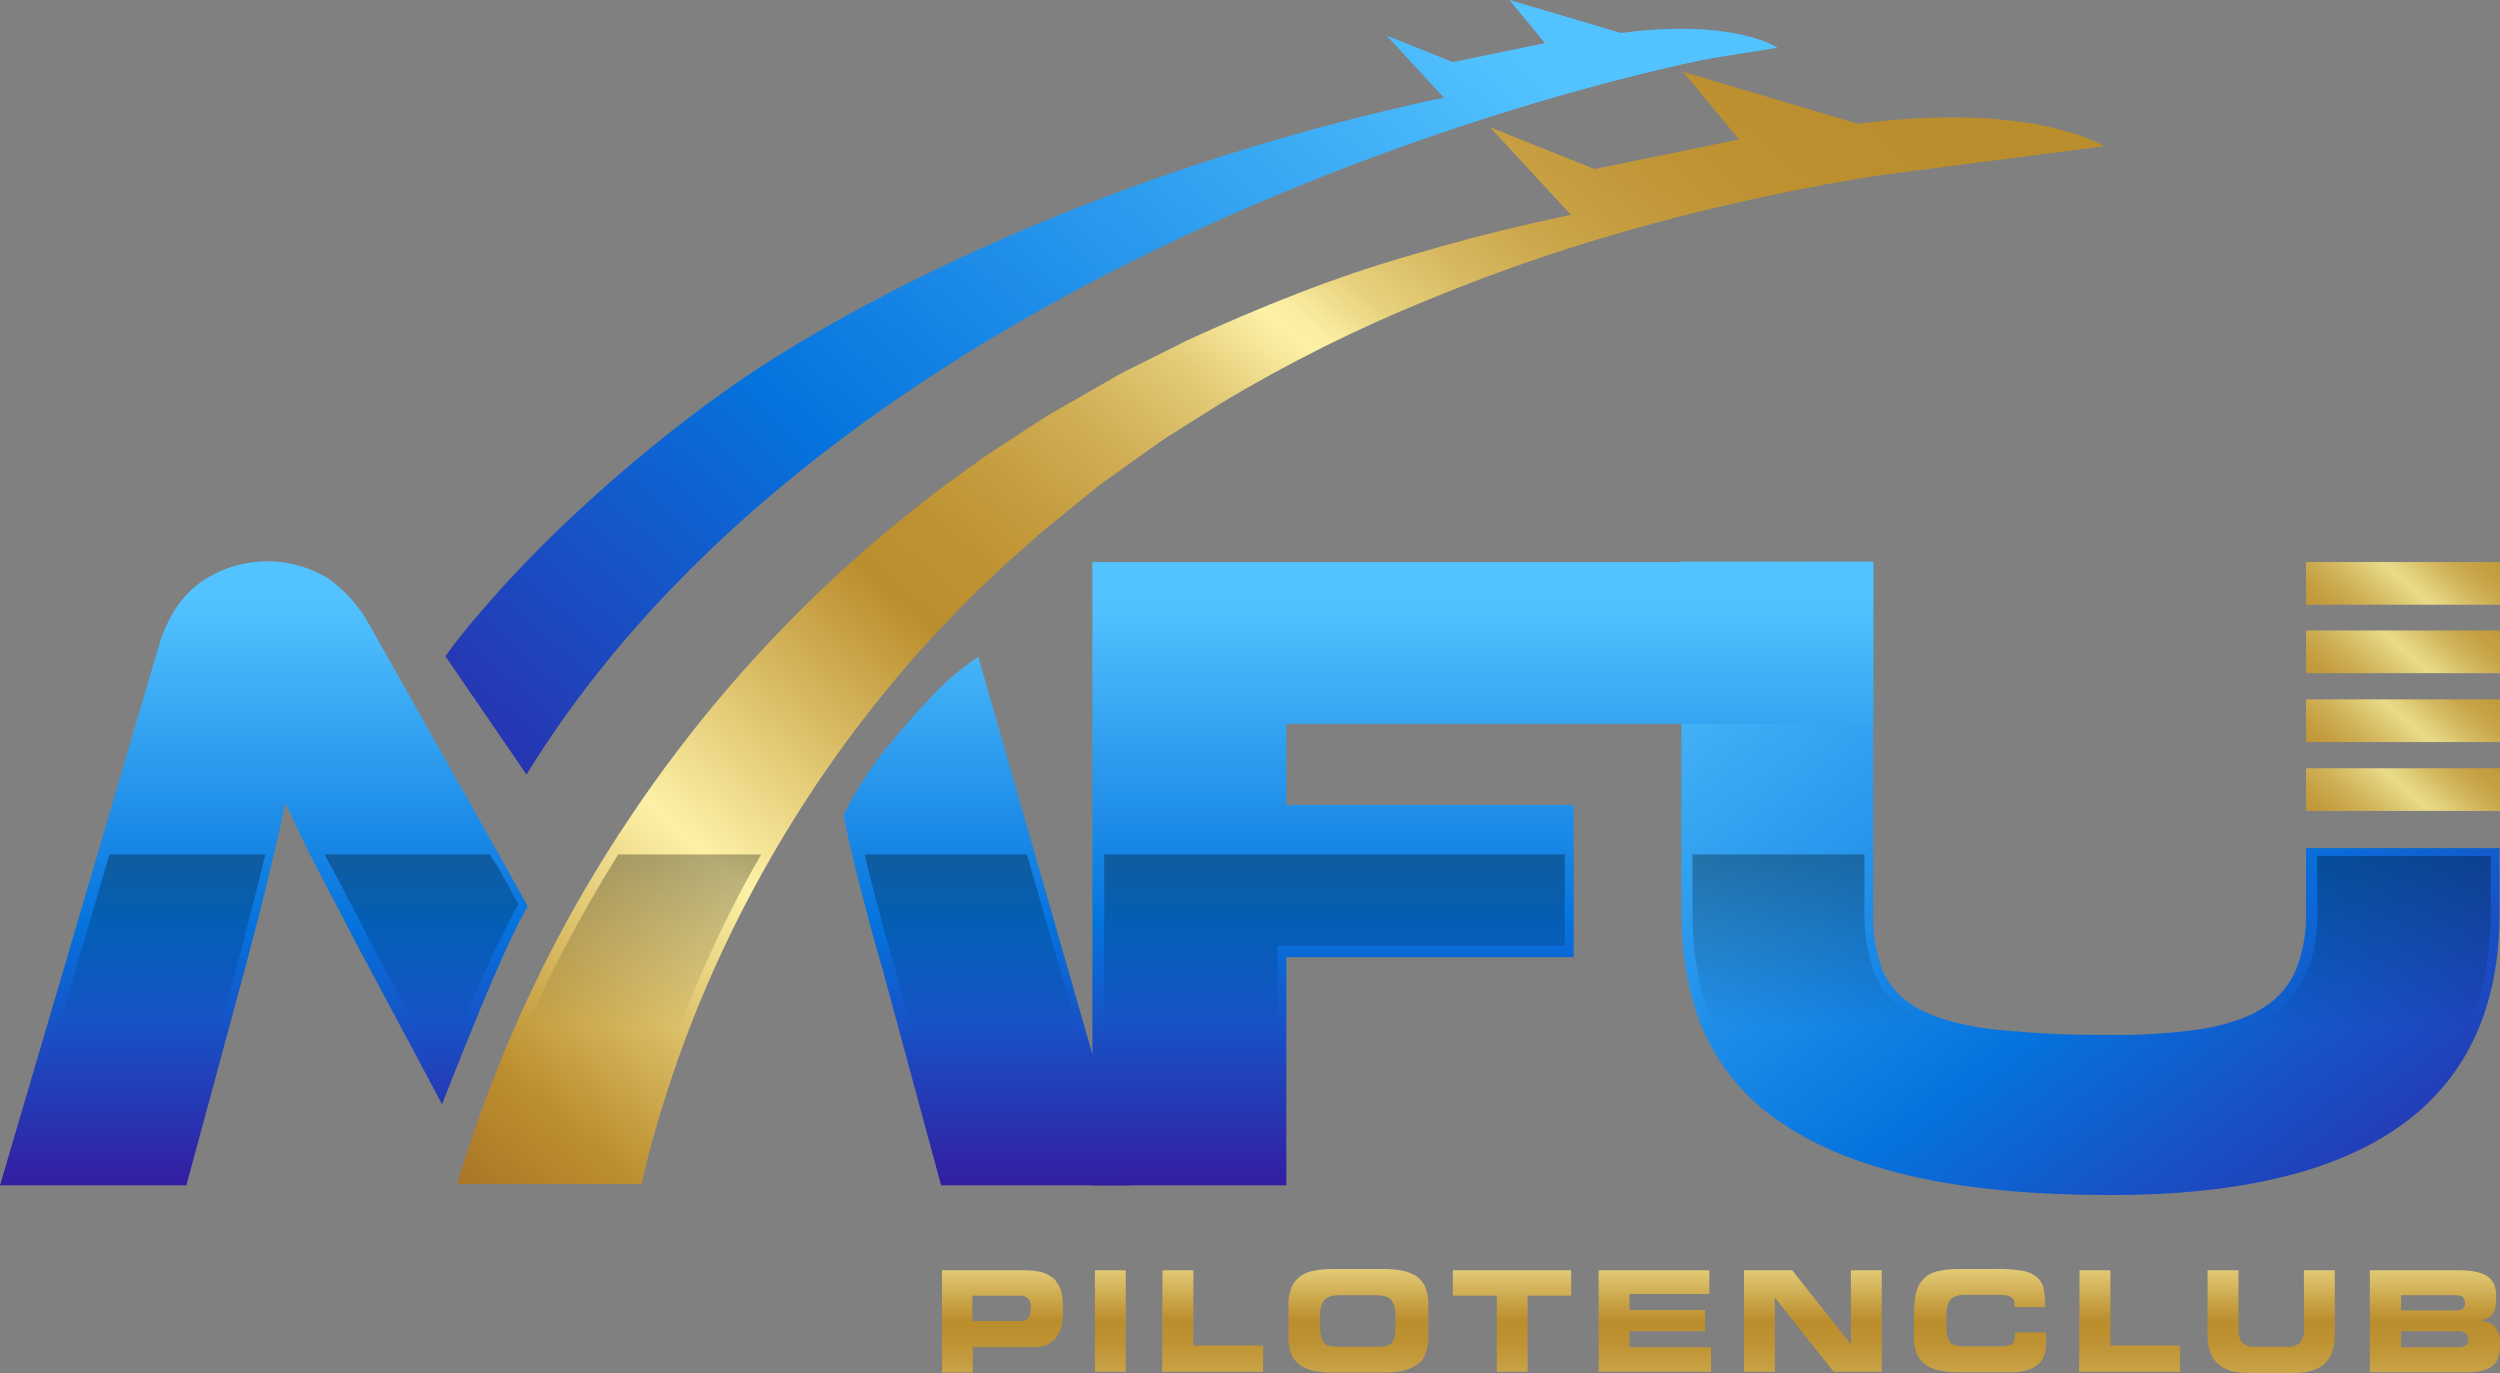 <?xml version="1.0" encoding="utf-8"?>
<!-- Generator: Adobe Illustrator 25.0.1, SVG Export Plug-In . SVG Version: 6.00 Build 0)  -->
<svg version="1.1" id="Layer_1" xmlns="http://www.w3.org/2000/svg" xmlns:xlink="http://www.w3.org/1999/xlink" x="0px" y="0px"
	 viewBox="0 0 591.6 324.9" enable-background="new 0 0 591.6 324.9" xml:space="preserve">
<rect x="0" y="0" width="591.6" height="324.9" fill="#808080" stroke="none"/>
<linearGradient id="SVGID_1_" gradientUnits="userSpaceOnUse" x1="1096.127" y1="431.595" x2="911.377" y2="184.375" gradientTransform="matrix(1 0 0 1 -504.2 -81.6)">
	<stop  offset="0" style="stop-color:#44008C"/>
	<stop  offset="0.49" style="stop-color:#0573DD"/>
	<stop  offset="0.94" style="stop-color:#53C3FF"/>
</linearGradient>
<path fill="url(#SVGID_1_)" d="M545.7,200.8v15.3c0.1,4.5-0.7,9-2.3,13.2c-1.5,3.7-4.2,6.9-7.6,9c-3.5,2.4-8.2,4-14.1,5.1
	c-7.3,1.1-14.7,1.6-22.1,1.5c-9.6,0.1-19.2-0.4-28.7-1.4c-7.4-1-13-2.6-17.1-4.9c-3.7-2-6.6-5.1-8.3-8.9c-1.6-4.4-2.4-9-2.2-13.7
	v-83.1h-45.4V216c0,11.2,1.9,20.9,5.8,29.2c4,8.5,10.4,15.7,18.3,20.8c8.3,5.6,18.9,9.8,31.6,12.6s28.1,4.2,45.9,4.2
	c61.3,0,92-22.3,92-66.8v-15.3h-45.8L545.7,200.8z"/>
<linearGradient id="SVGID_2_" gradientUnits="userSpaceOnUse" x1="741.303" y1="457.46" x2="741.303" y2="333.12" gradientTransform="matrix(1 0 0 1 -504.2 -81.6)">
	<stop  offset="0" style="stop-color:#BB8E2D"/>
	<stop  offset="6.000000e-02" style="stop-color:#BD9030"/>
	<stop  offset="0.11" style="stop-color:#C2983A"/>
	<stop  offset="0.16" style="stop-color:#CBA64A"/>
	<stop  offset="0.2" style="stop-color:#D7B861"/>
	<stop  offset="0.24" style="stop-color:#E7D17E"/>
	<stop  offset="0.27" style="stop-color:#FBEEA2"/>
	<stop  offset="0.28" style="stop-color:#FDF1A6"/>
	<stop  offset="0.29" style="stop-color:#F8EA9D"/>
	<stop  offset="0.33" style="stop-color:#E2C975"/>
	<stop  offset="0.38" style="stop-color:#D1AF56"/>
	<stop  offset="0.43" style="stop-color:#C59D3F"/>
	<stop  offset="0.47" style="stop-color:#BE9232"/>
	<stop  offset="0.51" style="stop-color:#BB8E2D"/>
	<stop  offset="0.67" style="stop-color:#FDF1A6"/>
	<stop  offset="0.82" style="stop-color:#BB8E2D"/>
	<stop  offset="0.84" style="stop-color:#B6872B"/>
	<stop  offset="0.95" style="stop-color:#8D5520"/>
	<stop  offset="1" style="stop-color:#7D411B"/>
</linearGradient>
<path fill="url(#SVGID_2_)" d="M222.7,300.6h20c1.5,0,2.9,0.2,4.3,0.6c1,0.4,1.9,0.9,2.7,1.7c0.6,0.8,1.1,1.6,1.4,2.6
	c0.3,1.1,0.4,2.3,0.4,3.4v2.1c0,0.9-0.1,1.9-0.3,2.8c-0.2,0.9-0.6,1.7-1.1,2.5c-0.6,0.7-1.3,1.4-2.1,1.8c-1,0.5-2.1,0.7-3.2,0.7
	h-14.6v6h-7.3v-24.2H222.7z M230.1,312.6h11.4c0.7,0.1,1.3-0.2,1.8-0.7c0.4-0.5,0.6-1.2,0.6-1.9v-0.9c0.1-0.7-0.2-1.4-0.7-1.9
	c-0.7-0.5-1.5-0.7-2.3-0.6h-10.8L230.1,312.6z"/>
<linearGradient id="SVGID_3_" gradientUnits="userSpaceOnUse" x1="766.95" y1="457.46" x2="766.95" y2="333.12" gradientTransform="matrix(1 0 0 1 -504.2 -81.6)">
	<stop  offset="0" style="stop-color:#BB8E2D"/>
	<stop  offset="6.000000e-02" style="stop-color:#BD9030"/>
	<stop  offset="0.11" style="stop-color:#C2983A"/>
	<stop  offset="0.16" style="stop-color:#CBA64A"/>
	<stop  offset="0.2" style="stop-color:#D7B861"/>
	<stop  offset="0.24" style="stop-color:#E7D17E"/>
	<stop  offset="0.27" style="stop-color:#FBEEA2"/>
	<stop  offset="0.28" style="stop-color:#FDF1A6"/>
	<stop  offset="0.29" style="stop-color:#F8EA9D"/>
	<stop  offset="0.33" style="stop-color:#E2C975"/>
	<stop  offset="0.38" style="stop-color:#D1AF56"/>
	<stop  offset="0.43" style="stop-color:#C59D3F"/>
	<stop  offset="0.47" style="stop-color:#BE9232"/>
	<stop  offset="0.51" style="stop-color:#BB8E2D"/>
	<stop  offset="0.67" style="stop-color:#FDF1A6"/>
	<stop  offset="0.82" style="stop-color:#BB8E2D"/>
	<stop  offset="0.84" style="stop-color:#B6872B"/>
	<stop  offset="0.95" style="stop-color:#8D5520"/>
	<stop  offset="1" style="stop-color:#7D411B"/>
</linearGradient>
<path fill="url(#SVGID_3_)" d="M259.1,300.6h7.3v24h-7.3V300.6z"/>
<linearGradient id="SVGID_4_" gradientUnits="userSpaceOnUse" x1="791.15" y1="457.46" x2="791.15" y2="333.12" gradientTransform="matrix(1 0 0 1 -504.2 -81.6)">
	<stop  offset="0" style="stop-color:#BB8E2D"/>
	<stop  offset="6.000000e-02" style="stop-color:#BD9030"/>
	<stop  offset="0.11" style="stop-color:#C2983A"/>
	<stop  offset="0.16" style="stop-color:#CBA64A"/>
	<stop  offset="0.2" style="stop-color:#D7B861"/>
	<stop  offset="0.24" style="stop-color:#E7D17E"/>
	<stop  offset="0.27" style="stop-color:#FBEEA2"/>
	<stop  offset="0.28" style="stop-color:#FDF1A6"/>
	<stop  offset="0.29" style="stop-color:#F8EA9D"/>
	<stop  offset="0.33" style="stop-color:#E2C975"/>
	<stop  offset="0.38" style="stop-color:#D1AF56"/>
	<stop  offset="0.43" style="stop-color:#C59D3F"/>
	<stop  offset="0.47" style="stop-color:#BE9232"/>
	<stop  offset="0.51" style="stop-color:#BB8E2D"/>
	<stop  offset="0.67" style="stop-color:#FDF1A6"/>
	<stop  offset="0.82" style="stop-color:#BB8E2D"/>
	<stop  offset="0.84" style="stop-color:#B6872B"/>
	<stop  offset="0.95" style="stop-color:#8D5520"/>
	<stop  offset="1" style="stop-color:#7D411B"/>
</linearGradient>
<path fill="url(#SVGID_4_)" d="M275.1,300.6h7.3v17.8h16.5v6.2H275L275.1,300.6L275.1,300.6z"/>
<linearGradient id="SVGID_5_" gradientUnits="userSpaceOnUse" x1="825.65" y1="457.46" x2="825.65" y2="333.12" gradientTransform="matrix(1 0 0 1 -504.2 -81.6)">
	<stop  offset="0" style="stop-color:#BB8E2D"/>
	<stop  offset="6.000000e-02" style="stop-color:#BD9030"/>
	<stop  offset="0.11" style="stop-color:#C2983A"/>
	<stop  offset="0.16" style="stop-color:#CBA64A"/>
	<stop  offset="0.2" style="stop-color:#D7B861"/>
	<stop  offset="0.24" style="stop-color:#E7D17E"/>
	<stop  offset="0.27" style="stop-color:#FBEEA2"/>
	<stop  offset="0.28" style="stop-color:#FDF1A6"/>
	<stop  offset="0.29" style="stop-color:#F8EA9D"/>
	<stop  offset="0.33" style="stop-color:#E2C975"/>
	<stop  offset="0.38" style="stop-color:#D1AF56"/>
	<stop  offset="0.43" style="stop-color:#C59D3F"/>
	<stop  offset="0.47" style="stop-color:#BE9232"/>
	<stop  offset="0.51" style="stop-color:#BB8E2D"/>
	<stop  offset="0.67" style="stop-color:#FDF1A6"/>
	<stop  offset="0.82" style="stop-color:#BB8E2D"/>
	<stop  offset="0.84" style="stop-color:#B6872B"/>
	<stop  offset="0.95" style="stop-color:#8D5520"/>
	<stop  offset="1" style="stop-color:#7D411B"/>
</linearGradient>
<path fill="url(#SVGID_5_)" d="M304.9,309c-0.1-1.5,0.2-2.9,0.7-4.3c0.5-1.1,1.2-2,2.1-2.7c1-0.7,2.1-1.1,3.2-1.3
	c1.5-0.3,3.1-0.4,4.6-0.4h11.8c1.5,0,3.1,0.1,4.6,0.4c1.2,0.2,2.3,0.7,3.3,1.3c0.9,0.7,1.7,1.6,2.1,2.6c0.5,1.4,0.8,2.8,0.7,4.3v7.2
	c0.1,1.5-0.2,2.9-0.7,4.3c-0.4,1.1-1.1,2-2.1,2.6c-1,0.7-2.1,1.1-3.3,1.4c-1.5,0.3-3.1,0.4-4.6,0.4h-11.8c-1.5,0-3.1-0.1-4.6-0.4
	c-1.1-0.2-2.2-0.7-3.2-1.3c-0.9-0.7-1.7-1.6-2.1-2.6c-0.5-1.4-0.8-2.8-0.7-4.3L304.9,309z M312.4,313.9c-0.1,1.3,0.2,2.6,0.8,3.8
	c0.6,0.7,1.7,1,3.4,1h9.4c1.7,0,2.8-0.3,3.4-1s0.8-1.9,0.8-3.8v-2.6c0.1-1.3-0.2-2.5-0.9-3.6c-0.6-0.8-1.8-1.2-3.7-1.2H317
	c-1.8,0-3,0.4-3.7,1.2c-0.7,1.1-1,2.3-0.9,3.6V313.9z"/>
<linearGradient id="SVGID_6_" gradientUnits="userSpaceOnUse" x1="862" y1="457.46" x2="862" y2="333.12" gradientTransform="matrix(1 0 0 1 -504.2 -81.6)">
	<stop  offset="0" style="stop-color:#BB8E2D"/>
	<stop  offset="6.000000e-02" style="stop-color:#BD9030"/>
	<stop  offset="0.11" style="stop-color:#C2983A"/>
	<stop  offset="0.16" style="stop-color:#CBA64A"/>
	<stop  offset="0.2" style="stop-color:#D7B861"/>
	<stop  offset="0.24" style="stop-color:#E7D17E"/>
	<stop  offset="0.27" style="stop-color:#FBEEA2"/>
	<stop  offset="0.28" style="stop-color:#FDF1A6"/>
	<stop  offset="0.29" style="stop-color:#F8EA9D"/>
	<stop  offset="0.33" style="stop-color:#E2C975"/>
	<stop  offset="0.38" style="stop-color:#D1AF56"/>
	<stop  offset="0.43" style="stop-color:#C59D3F"/>
	<stop  offset="0.47" style="stop-color:#BE9232"/>
	<stop  offset="0.51" style="stop-color:#BB8E2D"/>
	<stop  offset="0.67" style="stop-color:#FDF1A6"/>
	<stop  offset="0.82" style="stop-color:#BB8E2D"/>
	<stop  offset="0.84" style="stop-color:#B6872B"/>
	<stop  offset="0.95" style="stop-color:#8D5520"/>
	<stop  offset="1" style="stop-color:#7D411B"/>
</linearGradient>
<path fill="url(#SVGID_6_)" d="M343.8,300.6h28v6h-10.3v18h-7.3v-18h-10.4V300.6z"/>
<linearGradient id="SVGID_7_" gradientUnits="userSpaceOnUse" x1="895.8" y1="457.46" x2="895.8" y2="333.12" gradientTransform="matrix(1 0 0 1 -504.2 -81.6)">
	<stop  offset="0" style="stop-color:#BB8E2D"/>
	<stop  offset="6.000000e-02" style="stop-color:#BD9030"/>
	<stop  offset="0.11" style="stop-color:#C2983A"/>
	<stop  offset="0.16" style="stop-color:#CBA64A"/>
	<stop  offset="0.2" style="stop-color:#D7B861"/>
	<stop  offset="0.24" style="stop-color:#E7D17E"/>
	<stop  offset="0.27" style="stop-color:#FBEEA2"/>
	<stop  offset="0.28" style="stop-color:#FDF1A6"/>
	<stop  offset="0.29" style="stop-color:#F8EA9D"/>
	<stop  offset="0.33" style="stop-color:#E2C975"/>
	<stop  offset="0.38" style="stop-color:#D1AF56"/>
	<stop  offset="0.43" style="stop-color:#C59D3F"/>
	<stop  offset="0.47" style="stop-color:#BE9232"/>
	<stop  offset="0.51" style="stop-color:#BB8E2D"/>
	<stop  offset="0.67" style="stop-color:#FDF1A6"/>
	<stop  offset="0.82" style="stop-color:#BB8E2D"/>
	<stop  offset="0.84" style="stop-color:#B6872B"/>
	<stop  offset="0.95" style="stop-color:#8D5520"/>
	<stop  offset="1" style="stop-color:#7D411B"/>
</linearGradient>
<path fill="url(#SVGID_7_)" d="M378.3,300.6h26.2v5.6h-18.9v3.8h17.9v5h-17.9v3.8h19.3v5.8h-26.6V300.6z"/>
<linearGradient id="SVGID_8_" gradientUnits="userSpaceOnUse" x1="933.2" y1="457.46" x2="933.2" y2="333.12" gradientTransform="matrix(1 0 0 1 -504.2 -81.6)">
	<stop  offset="0" style="stop-color:#BB8E2D"/>
	<stop  offset="6.000000e-02" style="stop-color:#BD9030"/>
	<stop  offset="0.11" style="stop-color:#C2983A"/>
	<stop  offset="0.16" style="stop-color:#CBA64A"/>
	<stop  offset="0.2" style="stop-color:#D7B861"/>
	<stop  offset="0.24" style="stop-color:#E7D17E"/>
	<stop  offset="0.27" style="stop-color:#FBEEA2"/>
	<stop  offset="0.28" style="stop-color:#FDF1A6"/>
	<stop  offset="0.29" style="stop-color:#F8EA9D"/>
	<stop  offset="0.33" style="stop-color:#E2C975"/>
	<stop  offset="0.38" style="stop-color:#D1AF56"/>
	<stop  offset="0.43" style="stop-color:#C59D3F"/>
	<stop  offset="0.47" style="stop-color:#BE9232"/>
	<stop  offset="0.51" style="stop-color:#BB8E2D"/>
	<stop  offset="0.67" style="stop-color:#FDF1A6"/>
	<stop  offset="0.82" style="stop-color:#BB8E2D"/>
	<stop  offset="0.84" style="stop-color:#B6872B"/>
	<stop  offset="0.95" style="stop-color:#8D5520"/>
	<stop  offset="1" style="stop-color:#7D411B"/>
</linearGradient>
<path fill="url(#SVGID_8_)" d="M412.7,300.6h11.4l13.8,17.4h0.1v-17.4h7.3v24h-11.4l-13.8-17.4H420v17.4h-7.3V300.6z"/>
<linearGradient id="SVGID_9_" gradientUnits="userSpaceOnUse" x1="972.748" y1="457.46" x2="972.748" y2="333.12" gradientTransform="matrix(1 0 0 1 -504.2 -81.6)">
	<stop  offset="0" style="stop-color:#BB8E2D"/>
	<stop  offset="6.000000e-02" style="stop-color:#BD9030"/>
	<stop  offset="0.11" style="stop-color:#C2983A"/>
	<stop  offset="0.16" style="stop-color:#CBA64A"/>
	<stop  offset="0.2" style="stop-color:#D7B861"/>
	<stop  offset="0.24" style="stop-color:#E7D17E"/>
	<stop  offset="0.27" style="stop-color:#FBEEA2"/>
	<stop  offset="0.28" style="stop-color:#FDF1A6"/>
	<stop  offset="0.29" style="stop-color:#F8EA9D"/>
	<stop  offset="0.33" style="stop-color:#E2C975"/>
	<stop  offset="0.38" style="stop-color:#D1AF56"/>
	<stop  offset="0.43" style="stop-color:#C59D3F"/>
	<stop  offset="0.47" style="stop-color:#BE9232"/>
	<stop  offset="0.51" style="stop-color:#BB8E2D"/>
	<stop  offset="0.67" style="stop-color:#FDF1A6"/>
	<stop  offset="0.82" style="stop-color:#BB8E2D"/>
	<stop  offset="0.84" style="stop-color:#B6872B"/>
	<stop  offset="0.95" style="stop-color:#8D5520"/>
	<stop  offset="1" style="stop-color:#7D411B"/>
</linearGradient>
<path fill="url(#SVGID_9_)" d="M453.1,309c-0.1-1.5,0.2-2.9,0.7-4.3c0.5-1.1,1.2-2,2.1-2.7c1-0.7,2.1-1.1,3.2-1.3
	c1.5-0.3,3.1-0.4,4.6-0.4h8.6c2.1-0.1,4.1,0.1,6.2,0.4c1.3,0.2,2.5,0.7,3.5,1.5c0.8,0.7,1.4,1.6,1.6,2.7c0.3,1.4,0.4,2.9,0.4,4.4
	h-7.3v-0.7c0.1-0.7-0.3-1.4-0.9-1.7c-0.8-0.4-1.7-0.5-2.6-0.5h-8c-1.8,0-3,0.4-3.7,1.2c-0.7,1.1-1,2.3-0.9,3.6v2.6
	c-0.1,1.3,0.2,2.6,0.8,3.8c0.6,0.7,1.7,1,3.4,1h7.8c0.7,0,1.4,0,2.1-0.1c0.4-0.1,0.9-0.2,1.3-0.4c0.3-0.2,0.6-0.6,0.7-1
	c0.1-0.6,0.2-1.2,0.2-1.8h7.3v2.3c0,1-0.1,2-0.4,2.9c-0.2,0.8-0.7,1.6-1.3,2.2c-0.8,0.7-1.7,1.2-2.7,1.5c-1.4,0.4-2.9,0.6-4.4,0.5
	h-11.9c-1.5,0-3.1-0.1-4.6-0.4c-1.1-0.2-2.2-0.7-3.2-1.3c-0.9-0.7-1.7-1.6-2.1-2.6c-0.5-1.4-0.8-2.8-0.7-4.3V309L453.1,309z"/>
<linearGradient id="SVGID_10_" gradientUnits="userSpaceOnUse" x1="1008.15" y1="457.46" x2="1008.15" y2="333.12" gradientTransform="matrix(1 0 0 1 -504.2 -81.6)">
	<stop  offset="0" style="stop-color:#BB8E2D"/>
	<stop  offset="6.000000e-02" style="stop-color:#BD9030"/>
	<stop  offset="0.11" style="stop-color:#C2983A"/>
	<stop  offset="0.16" style="stop-color:#CBA64A"/>
	<stop  offset="0.2" style="stop-color:#D7B861"/>
	<stop  offset="0.24" style="stop-color:#E7D17E"/>
	<stop  offset="0.27" style="stop-color:#FBEEA2"/>
	<stop  offset="0.28" style="stop-color:#FDF1A6"/>
	<stop  offset="0.29" style="stop-color:#F8EA9D"/>
	<stop  offset="0.33" style="stop-color:#E2C975"/>
	<stop  offset="0.38" style="stop-color:#D1AF56"/>
	<stop  offset="0.43" style="stop-color:#C59D3F"/>
	<stop  offset="0.47" style="stop-color:#BE9232"/>
	<stop  offset="0.51" style="stop-color:#BB8E2D"/>
	<stop  offset="0.67" style="stop-color:#FDF1A6"/>
	<stop  offset="0.82" style="stop-color:#BB8E2D"/>
	<stop  offset="0.84" style="stop-color:#B6872B"/>
	<stop  offset="0.95" style="stop-color:#8D5520"/>
	<stop  offset="1" style="stop-color:#7D411B"/>
</linearGradient>
<path fill="url(#SVGID_10_)" d="M492.1,300.6h7.3v17.8h16.5v6.2H492L492.1,300.6L492.1,300.6z"/>
<linearGradient id="SVGID_11_" gradientUnits="userSpaceOnUse" x1="1041.65" y1="457.46" x2="1041.65" y2="333.12" gradientTransform="matrix(1 0 0 1 -504.2 -81.6)">
	<stop  offset="0" style="stop-color:#BB8E2D"/>
	<stop  offset="6.000000e-02" style="stop-color:#BD9030"/>
	<stop  offset="0.11" style="stop-color:#C2983A"/>
	<stop  offset="0.16" style="stop-color:#CBA64A"/>
	<stop  offset="0.2" style="stop-color:#D7B861"/>
	<stop  offset="0.24" style="stop-color:#E7D17E"/>
	<stop  offset="0.27" style="stop-color:#FBEEA2"/>
	<stop  offset="0.28" style="stop-color:#FDF1A6"/>
	<stop  offset="0.29" style="stop-color:#F8EA9D"/>
	<stop  offset="0.33" style="stop-color:#E2C975"/>
	<stop  offset="0.38" style="stop-color:#D1AF56"/>
	<stop  offset="0.43" style="stop-color:#C59D3F"/>
	<stop  offset="0.47" style="stop-color:#BE9232"/>
	<stop  offset="0.51" style="stop-color:#BB8E2D"/>
	<stop  offset="0.67" style="stop-color:#FDF1A6"/>
	<stop  offset="0.82" style="stop-color:#BB8E2D"/>
	<stop  offset="0.84" style="stop-color:#B6872B"/>
	<stop  offset="0.95" style="stop-color:#8D5520"/>
	<stop  offset="1" style="stop-color:#7D411B"/>
</linearGradient>
<path fill="url(#SVGID_11_)" d="M522.4,300.6h7.3v13.8c-0.1,1.2,0.2,2.3,0.9,3.3c0.9,0.8,2,1.1,3.2,1h7.3c1.2,0.1,2.3-0.2,3.2-1
	c0.7-1,1-2.1,0.9-3.3v-13.8h7.3V316c0,3-0.8,5.2-2.4,6.7s-4.1,2.2-7.4,2.2h-10.5c-3.4,0-5.8-0.7-7.4-2.2s-2.4-3.7-2.4-6.7V300.6z"/>
<linearGradient id="SVGID_12_" gradientUnits="userSpaceOnUse" x1="1080.411" y1="457.46" x2="1080.411" y2="333.12" gradientTransform="matrix(1 0 0 1 -504.2 -81.6)">
	<stop  offset="0" style="stop-color:#BB8E2D"/>
	<stop  offset="6.000000e-02" style="stop-color:#BD9030"/>
	<stop  offset="0.11" style="stop-color:#C2983A"/>
	<stop  offset="0.16" style="stop-color:#CBA64A"/>
	<stop  offset="0.2" style="stop-color:#D7B861"/>
	<stop  offset="0.24" style="stop-color:#E7D17E"/>
	<stop  offset="0.27" style="stop-color:#FBEEA2"/>
	<stop  offset="0.28" style="stop-color:#FDF1A6"/>
	<stop  offset="0.29" style="stop-color:#F8EA9D"/>
	<stop  offset="0.33" style="stop-color:#E2C975"/>
	<stop  offset="0.38" style="stop-color:#D1AF56"/>
	<stop  offset="0.43" style="stop-color:#C59D3F"/>
	<stop  offset="0.47" style="stop-color:#BE9232"/>
	<stop  offset="0.51" style="stop-color:#BB8E2D"/>
	<stop  offset="0.67" style="stop-color:#FDF1A6"/>
	<stop  offset="0.82" style="stop-color:#BB8E2D"/>
	<stop  offset="0.84" style="stop-color:#B6872B"/>
	<stop  offset="0.95" style="stop-color:#8D5520"/>
	<stop  offset="1" style="stop-color:#7D411B"/>
</linearGradient>
<path fill="url(#SVGID_12_)" d="M560.8,300.6H582c3,0,5.2,0.5,6.6,1.4s2.1,2.6,2.1,4.9c0,0.8-0.1,1.7-0.2,2.5
	c-0.1,0.6-0.4,1.1-0.7,1.6c-0.3,0.4-0.7,0.7-1.1,0.9c-0.5,0.2-1,0.4-1.5,0.6v0.1c1.3,0,2.5,0.6,3.4,1.6c0.8,1.2,1.1,2.7,1,4.1
	c0,1.1-0.2,2.2-0.5,3.2c-0.3,0.7-0.8,1.4-1.5,1.9c-0.7,0.5-1.5,0.8-2.3,1c-1,0.2-2,0.3-3,0.3h-23.5V300.6z M568.2,310.1h13
	c0.6,0,1.1-0.1,1.6-0.4c0.4-0.4,0.6-0.9,0.5-1.4c0-0.5-0.2-1-0.5-1.4c-0.5-0.3-1-0.4-1.6-0.4h-13V310.1z M568.2,318.8h13.2
	c0.7,0.1,1.4-0.1,2-0.4c0.5-0.3,0.8-0.8,0.7-1.4c0.1-0.6-0.2-1.2-0.7-1.6c-0.6-0.3-1.3-0.5-2-0.4h-13.2V318.8z"/>
<linearGradient id="SVGID_13_" gradientUnits="userSpaceOnUse" x1="855.1" y1="383.89" x2="855.1" y2="213.14" gradientTransform="matrix(1 0 0 1 -504.2 -81.6)">
	<stop  offset="0" style="stop-color:#44008C"/>
	<stop  offset="0.49" style="stop-color:#0573DD"/>
	<stop  offset="0.94" style="stop-color:#53C3FF"/>
</linearGradient>
<polygon fill="url(#SVGID_13_)" points="258.5,133 258.5,280.5 304.4,280.5 304.4,226.5 372.4,226.5 372.4,190.5 304.4,190.5 
	304.4,171.3 443.3,171.3 443.3,133 "/>
<linearGradient id="SVGID_14_" gradientUnits="userSpaceOnUse" x1="616.959" y1="377.329" x2="886.439" y2="82.829" gradientTransform="matrix(1 0 0 1 -504.2 -81.6)">
	<stop  offset="0" style="stop-color:#44008C"/>
	<stop  offset="0.49" style="stop-color:#0573DD"/>
	<stop  offset="0.94" style="stop-color:#53C3FF"/>
</linearGradient>
<path fill="url(#SVGID_14_)" d="M383.6,7.8L357.2,0l8.4,10.2l-21.8,4.5l-15.7-6.3l14.2,15.4l78.3-12.5
	C420.6,11.2,410.2,4.3,383.6,7.8z"/>
<linearGradient id="SVGID_15_" gradientUnits="userSpaceOnUse" x1="941.199" y1="100.319" x2="634.349" y2="456.3" gradientTransform="matrix(1 0 0 1 -504.2 -81.6)">
	<stop  offset="0" style="stop-color:#BB8E2D"/>
	<stop  offset="6.000000e-02" style="stop-color:#BD9030"/>
	<stop  offset="0.11" style="stop-color:#C2983A"/>
	<stop  offset="0.16" style="stop-color:#CBA64A"/>
	<stop  offset="0.2" style="stop-color:#D7B861"/>
	<stop  offset="0.24" style="stop-color:#E7D17E"/>
	<stop  offset="0.27" style="stop-color:#FBEEA2"/>
	<stop  offset="0.28" style="stop-color:#FDF1A6"/>
	<stop  offset="0.29" style="stop-color:#F8EA9D"/>
	<stop  offset="0.33" style="stop-color:#E2C975"/>
	<stop  offset="0.38" style="stop-color:#D1AF56"/>
	<stop  offset="0.43" style="stop-color:#C59D3F"/>
	<stop  offset="0.47" style="stop-color:#BE9232"/>
	<stop  offset="0.51" style="stop-color:#BB8E2D"/>
	<stop  offset="0.67" style="stop-color:#FDF1A6"/>
	<stop  offset="0.82" style="stop-color:#BB8E2D"/>
	<stop  offset="0.84" style="stop-color:#B6872B"/>
	<stop  offset="0.95" style="stop-color:#8D5520"/>
	<stop  offset="1" style="stop-color:#7D411B"/>
</linearGradient>
<path fill="url(#SVGID_15_)" d="M439.7,29.3L398.3,17l13.2,16l-34.2,7l-24.7-9.9l19.2,20.8l126.1-16.3
	C497.8,34.6,481.5,23.9,439.7,29.3z"/>
<linearGradient id="SVGID_16_" gradientUnits="userSpaceOnUse" x1="566.65" y1="383.89" x2="566.65" y2="213.14" gradientTransform="matrix(1 0 0 1 -504.2 -81.6)">
	<stop  offset="0" style="stop-color:#44008C"/>
	<stop  offset="0.49" style="stop-color:#0573DD"/>
	<stop  offset="0.94" style="stop-color:#53C3FF"/>
</linearGradient>
<path fill="url(#SVGID_16_)" d="M124.9,214.5c-1.7-3.1-3.6-6.5-5.7-10.3c-2.4-4.3-5.2-9.2-8.4-14.9l-23.2-41.1
	c-2.4-4.5-5.8-8.4-9.9-11.3c-9.3-5.7-21.1-5.4-30.1,0.8c-4.6,3.3-8,8.3-10,15.1L0,280.5h44.1l13.7-50.6c2.2-8.3,4.1-15.5,5.6-21.8
	s3-12.3,4.1-18.1c1.2,2.5,2.4,5,3.6,7.6s2.7,5.5,4.3,8.6s3.5,6.6,5.5,10.5s4.3,8.3,7,13.3l16.7,31.3
	C106.8,255.9,119,224.1,124.9,214.5z"/>
<linearGradient id="SVGID_17_" gradientUnits="userSpaceOnUse" x1="737.7" y1="383.95" x2="737.7" y2="213.13" gradientTransform="matrix(1 0 0 1 -504.2 -81.6)">
	<stop  offset="0" style="stop-color:#44008C"/>
	<stop  offset="0.49" style="stop-color:#0573DD"/>
	<stop  offset="0.94" style="stop-color:#53C3FF"/>
</linearGradient>
<path fill="url(#SVGID_17_)" d="M231.5,155.4c-3.2,2.2-6.2,4.6-9,7.3c-4,4.1-7.9,8.4-11.5,12.8c-4.5,5.3-8.3,11.2-11.4,17.4
	c1,5,2.2,10.1,3.5,15.3c1.6,6.2,3.5,13.5,5.9,21.7l13.7,50.6h44.7L231.5,155.4z"/>
<linearGradient id="SVGID_18_" gradientUnits="userSpaceOnUse" x1="909.13" y1="72.68" x2="602.28" y2="428.65" gradientTransform="matrix(1 0 0 1 -504.2 -81.6)">
	<stop  offset="0" style="stop-color:#BB8E2D"/>
	<stop  offset="6.000000e-02" style="stop-color:#BD9030"/>
	<stop  offset="0.11" style="stop-color:#C2983A"/>
	<stop  offset="0.16" style="stop-color:#CBA64A"/>
	<stop  offset="0.2" style="stop-color:#D7B861"/>
	<stop  offset="0.24" style="stop-color:#E7D17E"/>
	<stop  offset="0.27" style="stop-color:#FBEEA2"/>
	<stop  offset="0.28" style="stop-color:#FDF1A6"/>
	<stop  offset="0.29" style="stop-color:#F8EA9D"/>
	<stop  offset="0.33" style="stop-color:#E2C975"/>
	<stop  offset="0.38" style="stop-color:#D1AF56"/>
	<stop  offset="0.43" style="stop-color:#C59D3F"/>
	<stop  offset="0.47" style="stop-color:#BE9232"/>
	<stop  offset="0.51" style="stop-color:#BB8E2D"/>
	<stop  offset="0.67" style="stop-color:#FDF1A6"/>
	<stop  offset="0.82" style="stop-color:#BB8E2D"/>
	<stop  offset="0.84" style="stop-color:#B6872B"/>
	<stop  offset="0.95" style="stop-color:#8D5520"/>
	<stop  offset="1" style="stop-color:#7D411B"/>
</linearGradient>
<path fill="url(#SVGID_18_)" d="M334.5,60.2c-18.4,5.2-36.2,12.4-53.7,20.4l-13,6.5c-2.2,1-4.3,2.3-6.4,3.5l-6.3,3.6l-6.3,3.6
	c-2.1,1.3-4.1,2.6-6.1,3.9l-6.1,4c-2,1.3-4.1,2.6-6,4.1c-32.3,22.8-60,51.3-81.9,84.2c-11.1,16.6-20.6,34.2-28.4,52.6
	c-3.9,9.2-7.4,18.7-10.5,28.3c-0.5,1.7-1.1,3.5-1.6,5.3h43.6c1.5-6.6,3.3-13.3,5.4-19.8c5.3-16.9,12.2-33.3,20.5-48.9
	c16.9-31.8,39.5-60.3,66.8-83.8c1.6-1.6,3.5-2.9,5.2-4.4l5.3-4.3c1.8-1.4,3.5-2.9,5.3-4.3l5.6-4l5.6-4c1.9-1.3,3.7-2.7,5.7-3.9
	l11.6-7.3c15.8-9.5,32.4-17.8,49.5-24.7c34.3-14.2,70.8-23.7,108-29.6C408.7,43.4,371.1,49.3,334.5,60.2z"/>
<linearGradient id="SVGID_19_" gradientUnits="userSpaceOnUse" x1="593.611" y1="353.691" x2="862.021" y2="60.371" gradientTransform="matrix(1 0 0 1 -504.2 -81.6)">
	<stop  offset="0" style="stop-color:#44008C"/>
	<stop  offset="0.49" style="stop-color:#0573DD"/>
	<stop  offset="0.94" style="stop-color:#53C3FF"/>
</linearGradient>
<path fill="url(#SVGID_19_)" d="M105.4,155.3c0.4-0.6,0.7-0.9,1-1.4l0.9-1.2c0.6-0.8,1.2-1.6,1.8-2.3c1.2-1.5,2.4-3,3.7-4.5
	c2.5-2.9,5-5.8,7.6-8.6c5.2-5.6,10.5-10.9,16-16c11-10.2,22.6-19.8,34.8-28.5c24.3-17.5,84.7-51.5,170.9-69.8
	c28.8-6.1,49.2-10.6,78.5-11.9C391.5,14.2,203.1,57,125.2,182.3c-0.2,0.3-0.4,0.7-0.6,1L105.4,155.3z"/>
<linearGradient id="SVGID_20_" gradientUnits="userSpaceOnUse" x1="791.65" y1="324.69" x2="791.65" y2="191.07" gradientTransform="matrix(1 0 0 1 -504.2 -81.6)">
	<stop  offset="0" style="stop-color:#000000;stop-opacity:0"/>
	<stop  offset="1" style="stop-color:#000000"/>
</linearGradient>
<path fill="url(#SVGID_20_)" d="M261.3,202.2v63.5L243,202.2h-38.4c0.4,1.7,0.8,3.4,1.2,5c1.6,6.2,3.5,13.5,5.9,21.7l13.2,48.8h36.3
	v0.1h41.1v-54h68v-21.6H261.3z"/>
<linearGradient id="SVGID_21_" gradientUnits="userSpaceOnUse" x1="999.15" y1="324.69" x2="999.15" y2="191.07" gradientTransform="matrix(1 0 0 1 -504.2 -81.6)">
	<stop  offset="0" style="stop-color:#000000;stop-opacity:0"/>
	<stop  offset="1" style="stop-color:#000000"/>
</linearGradient>
<path fill="url(#SVGID_21_)" d="M548.4,215.8c0.1,4.9-0.7,9.7-2.5,14.2c-1.8,4.1-4.7,7.7-8.5,10.1c-4.6,2.8-9.7,4.7-15,5.4
	c-7.4,1.1-15,1.7-22.5,1.6c-9.7,0.1-19.4-0.4-29-1.5c-7.7-1-13.6-2.7-18-5.1c-4.2-2.2-7.5-5.7-9.3-10.1c-1.7-4.7-2.5-9.6-2.4-14.6
	v-13.6h-40.7v13.6c0,10.8,1.9,20.3,5.6,28.2c3.9,8.1,9.9,15,17.5,19.9c8,5.4,18.4,9.5,30.8,12.2c12.6,2.7,27.8,4.1,45.4,4.1
	c30,0,52.7-5.5,67.6-16.3c14.6-10.6,22-26.8,22-48.2v-13.1h-41.1L548.4,215.8L548.4,215.8z"/>
<linearGradient id="SVGID_22_" gradientUnits="userSpaceOnUse" x1="603.95" y1="324.69" x2="603.95" y2="191.07" gradientTransform="matrix(1 0 0 1 -504.2 -81.6)">
	<stop  offset="0" style="stop-color:#000000;stop-opacity:0"/>
	<stop  offset="1" style="stop-color:#000000"/>
</linearGradient>
<path fill="url(#SVGID_22_)" d="M116,202.2H76.8c0.4,0.8,0.8,1.6,1.3,2.4c1.7,3.1,3.5,6.6,5.6,10.6s4.3,8.3,6.9,13.2l14.3,26.8
	c3.3-11.9,13.6-34.2,17.8-41.2c-1.5-2.8-3.2-5.8-5-9.1C117,204.1,116.5,203.2,116,202.2z"/>
<linearGradient id="SVGID_23_" gradientUnits="userSpaceOnUse" x1="537.45" y1="324.69" x2="537.45" y2="191.07" gradientTransform="matrix(1 0 0 1 -504.2 -81.6)">
	<stop  offset="0" style="stop-color:#000000;stop-opacity:0"/>
	<stop  offset="1" style="stop-color:#000000"/>
</linearGradient>
<path fill="url(#SVGID_23_)" d="M25.9,202.2L3.7,277.8h39.1L56,228.9c2.1-8,4-15.3,5.6-21.8c0.4-1.7,0.8-3.3,1.2-4.9L25.9,202.2z"/>
<linearGradient id="SVGID_24_" gradientUnits="userSpaceOnUse" x1="650.05" y1="324.69" x2="650.05" y2="191.07" gradientTransform="matrix(1 0 0 1 -504.2 -81.6)">
	<stop  offset="0" style="stop-color:#000000;stop-opacity:0"/>
	<stop  offset="1" style="stop-color:#000000"/>
</linearGradient>
<path fill="url(#SVGID_24_)" d="M146.3,202.2c-9,14.4-16.9,29.4-23.6,45c-3.9,9.3-7.4,18.8-10.4,28.1c-0.2,0.7-0.4,1.5-0.7,2.2h38.6
	c1.5-6.1,3.1-12.2,5-18.2c5.3-17,12.2-33.5,20.6-49.3c1.4-2.6,2.8-5.2,4.3-7.8H146.3z"/>
<linearGradient id="SVGID_25_" gradientUnits="userSpaceOnUse" x1="1095.359" y1="193.809" x2="1016.069" y2="284.839" gradientTransform="matrix(1 0 0 1 -504.2 -81.6)">
	<stop  offset="0" style="stop-color:#BB8E2D"/>
	<stop  offset="7.000000e-02" style="stop-color:#BC9130"/>
	<stop  offset="0.13" style="stop-color:#C1993A"/>
	<stop  offset="0.18" style="stop-color:#C9A64A"/>
	<stop  offset="0.22" style="stop-color:#D4B961"/>
	<stop  offset="0.26" style="stop-color:#E3D27E"/>
	<stop  offset="0.28" style="stop-color:#E8DB89"/>
	<stop  offset="0.31" style="stop-color:#DECA75"/>
	<stop  offset="0.36" style="stop-color:#CFB056"/>
	<stop  offset="0.41" style="stop-color:#C49D3F"/>
	<stop  offset="0.46" style="stop-color:#BD9232"/>
	<stop  offset="0.51" style="stop-color:#BB8E2D"/>
	<stop  offset="0.67" style="stop-color:#E8DB89"/>
	<stop  offset="0.82" style="stop-color:#BB8E2D"/>
	<stop  offset="0.84" style="stop-color:#B6872B"/>
	<stop  offset="0.95" style="stop-color:#8D5520"/>
	<stop  offset="1" style="stop-color:#7D411B"/>
</linearGradient>
<rect x="545.7" y="133" fill="url(#SVGID_25_)" width="45.9" height="10.1"/>
<linearGradient id="SVGID_26_" gradientUnits="userSpaceOnUse" x1="1095.312" y1="210.062" x2="1016.022" y2="301.092" gradientTransform="matrix(1 0 0 1 -504.2 -81.6)">
	<stop  offset="0" style="stop-color:#BB8E2D"/>
	<stop  offset="7.000000e-02" style="stop-color:#BC9130"/>
	<stop  offset="0.13" style="stop-color:#C1993A"/>
	<stop  offset="0.18" style="stop-color:#C9A64A"/>
	<stop  offset="0.22" style="stop-color:#D4B961"/>
	<stop  offset="0.26" style="stop-color:#E3D27E"/>
	<stop  offset="0.28" style="stop-color:#E8DB89"/>
	<stop  offset="0.31" style="stop-color:#DECA75"/>
	<stop  offset="0.36" style="stop-color:#CFB056"/>
	<stop  offset="0.41" style="stop-color:#C49D3F"/>
	<stop  offset="0.46" style="stop-color:#BD9232"/>
	<stop  offset="0.51" style="stop-color:#BB8E2D"/>
	<stop  offset="0.67" style="stop-color:#E8DB89"/>
	<stop  offset="0.82" style="stop-color:#BB8E2D"/>
	<stop  offset="0.84" style="stop-color:#B6872B"/>
	<stop  offset="0.95" style="stop-color:#8D5520"/>
	<stop  offset="1" style="stop-color:#7D411B"/>
</linearGradient>
<rect x="545.7" y="149.2" fill="url(#SVGID_26_)" width="45.9" height="10.1"/>
<linearGradient id="SVGID_27_" gradientUnits="userSpaceOnUse" x1="1095.322" y1="226.351" x2="1016.032" y2="317.381" gradientTransform="matrix(1 0 0 1 -504.2 -81.6)">
	<stop  offset="0" style="stop-color:#BB8E2D"/>
	<stop  offset="7.000000e-02" style="stop-color:#BC9130"/>
	<stop  offset="0.13" style="stop-color:#C1993A"/>
	<stop  offset="0.18" style="stop-color:#C9A64A"/>
	<stop  offset="0.22" style="stop-color:#D4B961"/>
	<stop  offset="0.26" style="stop-color:#E3D27E"/>
	<stop  offset="0.28" style="stop-color:#E8DB89"/>
	<stop  offset="0.31" style="stop-color:#DECA75"/>
	<stop  offset="0.36" style="stop-color:#CFB056"/>
	<stop  offset="0.41" style="stop-color:#C49D3F"/>
	<stop  offset="0.46" style="stop-color:#BD9232"/>
	<stop  offset="0.51" style="stop-color:#BB8E2D"/>
	<stop  offset="0.67" style="stop-color:#E8DB89"/>
	<stop  offset="0.82" style="stop-color:#BB8E2D"/>
	<stop  offset="0.84" style="stop-color:#B6872B"/>
	<stop  offset="0.95" style="stop-color:#8D5520"/>
	<stop  offset="1" style="stop-color:#7D411B"/>
</linearGradient>
<rect x="545.7" y="165.5" fill="url(#SVGID_27_)" width="45.9" height="10.1"/>
<linearGradient id="SVGID_28_" gradientUnits="userSpaceOnUse" x1="1095.327" y1="242.648" x2="1016.037" y2="333.668" gradientTransform="matrix(1 0 0 1 -504.2 -81.6)">
	<stop  offset="0" style="stop-color:#BB8E2D"/>
	<stop  offset="7.000000e-02" style="stop-color:#BC9130"/>
	<stop  offset="0.13" style="stop-color:#C1993A"/>
	<stop  offset="0.18" style="stop-color:#C9A64A"/>
	<stop  offset="0.22" style="stop-color:#D4B961"/>
	<stop  offset="0.26" style="stop-color:#E3D27E"/>
	<stop  offset="0.28" style="stop-color:#E8DB89"/>
	<stop  offset="0.31" style="stop-color:#DECA75"/>
	<stop  offset="0.36" style="stop-color:#CFB056"/>
	<stop  offset="0.41" style="stop-color:#C49D3F"/>
	<stop  offset="0.46" style="stop-color:#BD9232"/>
	<stop  offset="0.51" style="stop-color:#BB8E2D"/>
	<stop  offset="0.67" style="stop-color:#E8DB89"/>
	<stop  offset="0.82" style="stop-color:#BB8E2D"/>
	<stop  offset="0.84" style="stop-color:#B6872B"/>
	<stop  offset="0.95" style="stop-color:#8D5520"/>
	<stop  offset="1" style="stop-color:#7D411B"/>
</linearGradient>
<rect x="545.7" y="181.8" fill="url(#SVGID_28_)" width="45.9" height="10.1"/>
</svg>
